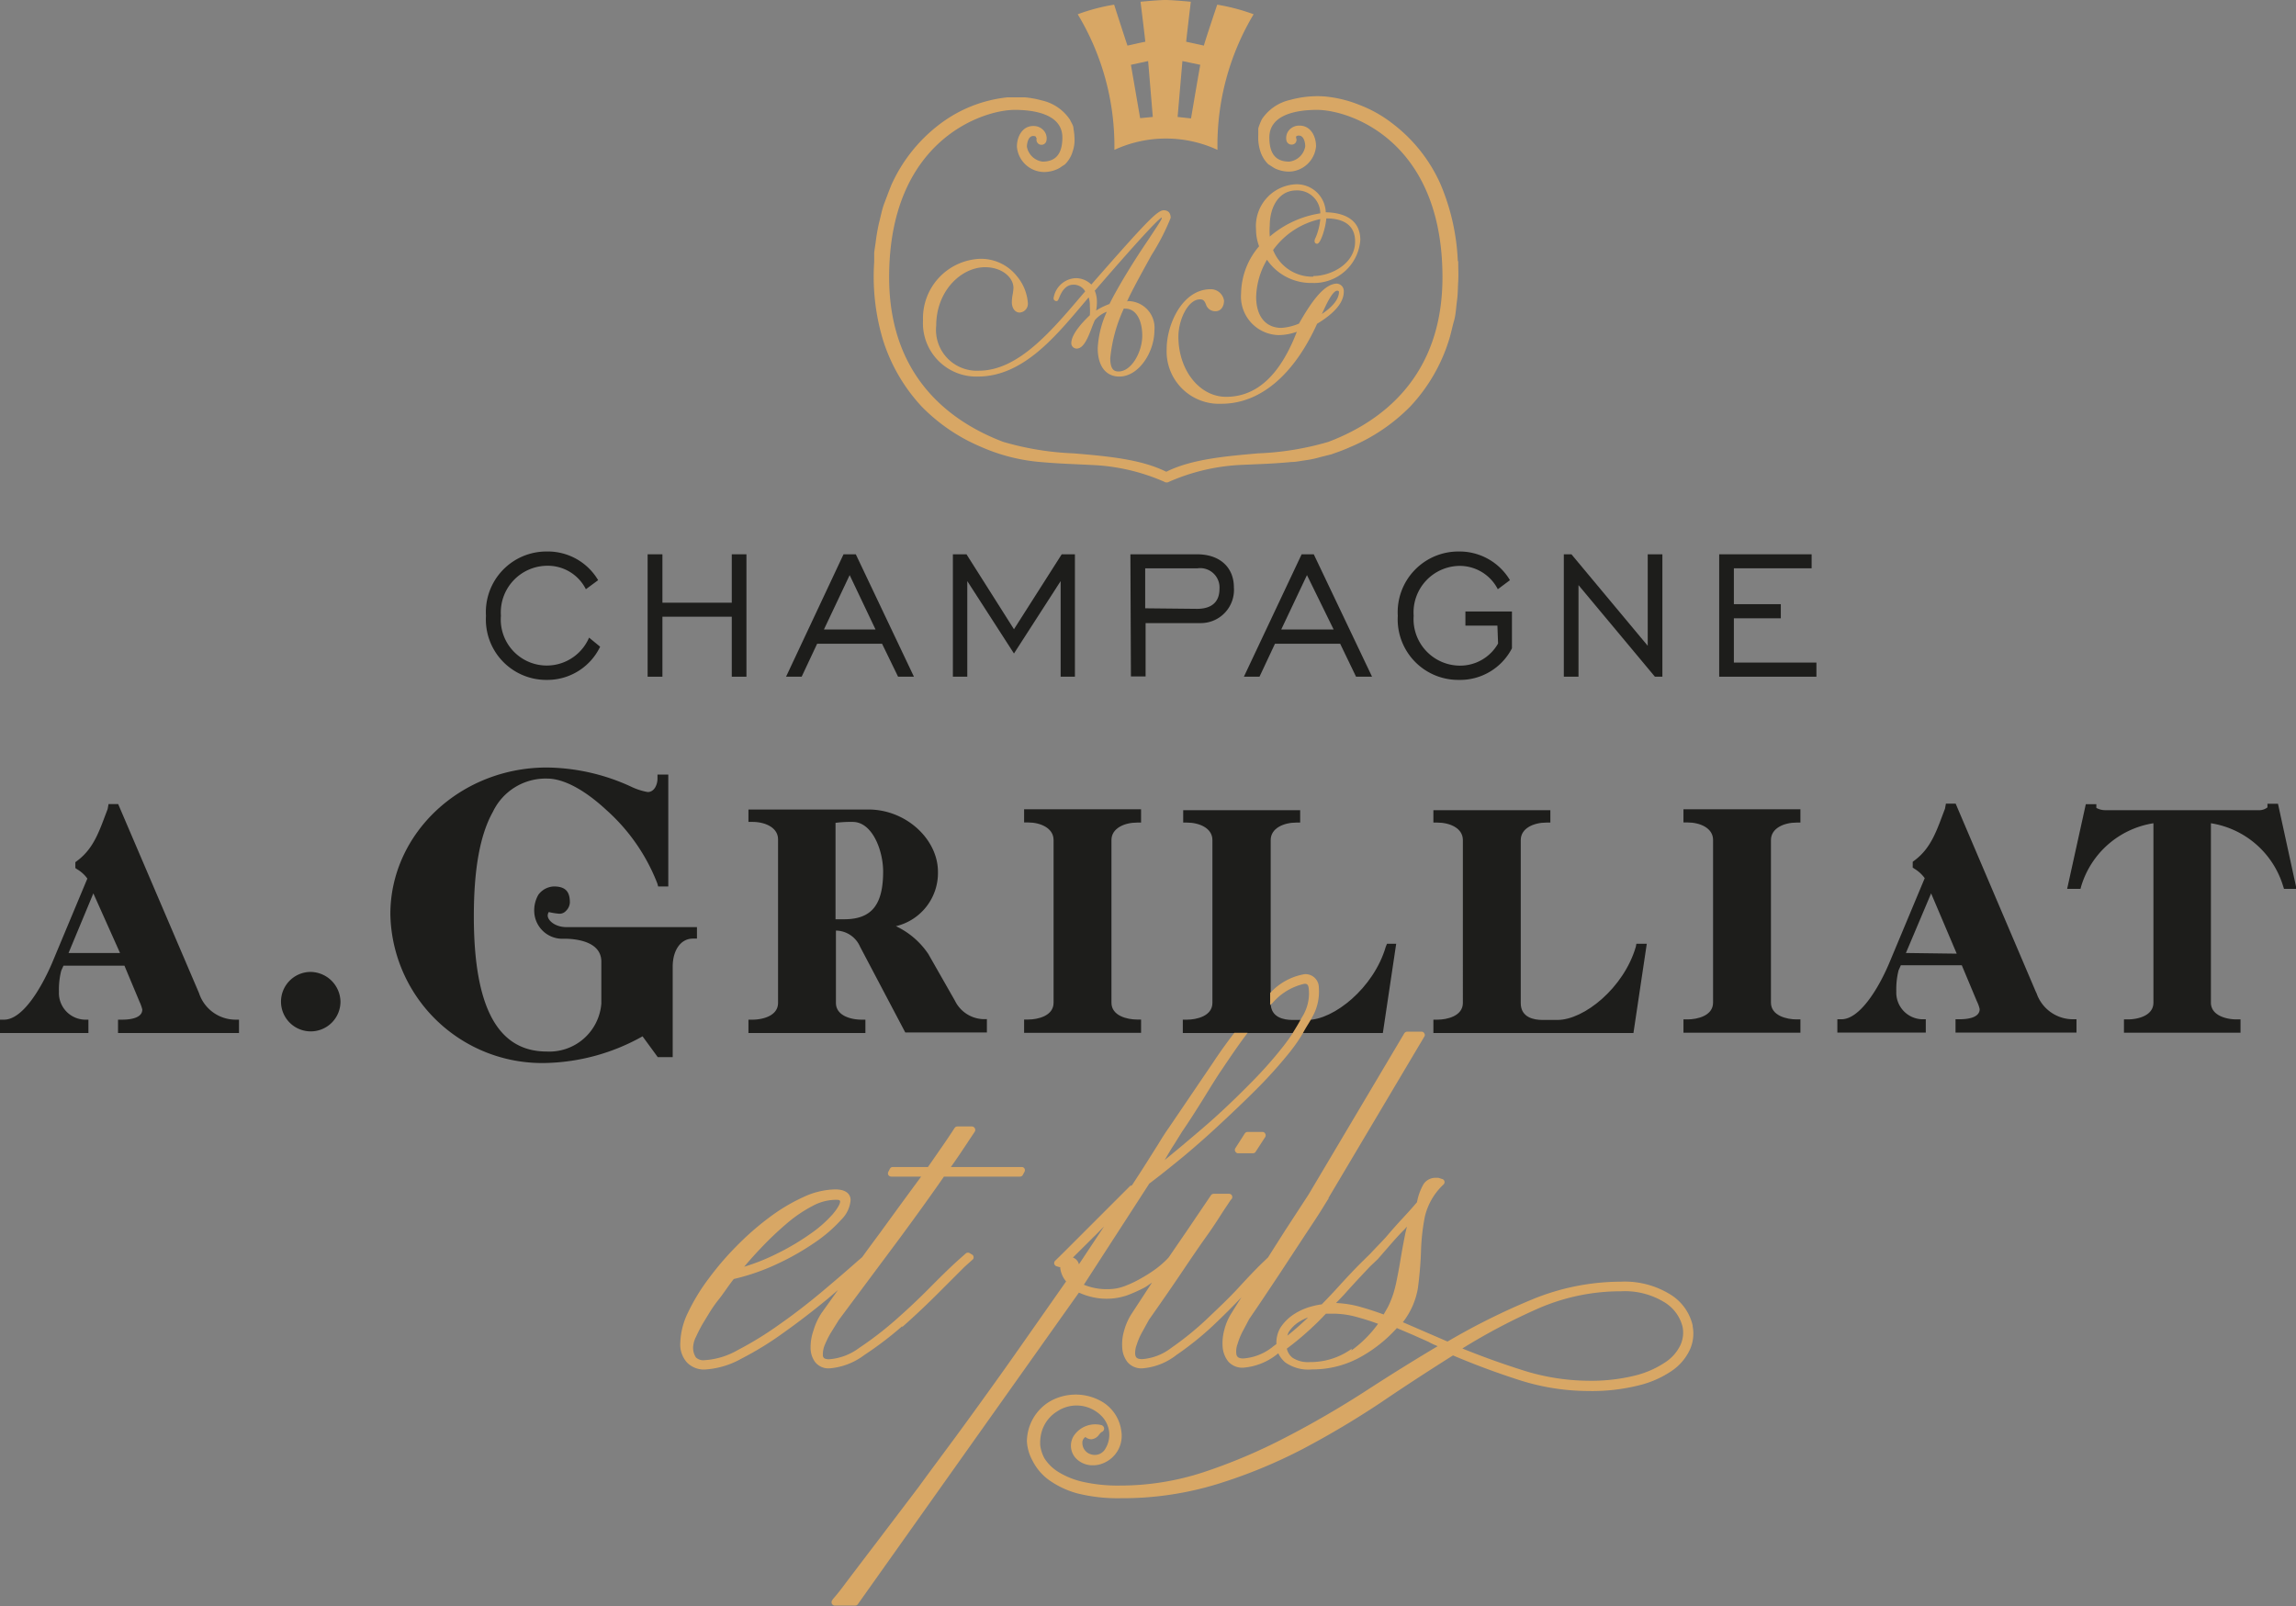 <svg xmlns="http://www.w3.org/2000/svg" viewBox="0 0 172.16 120.45"><rect x="0" y="0" width="172.16" height="120.45" fill="#808080" stroke="none"/><defs><style>.cls-1{fill:#1d1d1b;}.cls-2{fill:#d8a765;}.cls-3{fill:#fff;}</style></defs><g id="Calque_2" data-name="Calque 2"><g id="Calque_1-2" data-name="Calque 1"><path class="cls-1" d="M103.91,71c-.9,3.09-3.9,5.49-5.87,5.49H96.89c-.6,0-1.61-.17-1.61-1.26V63c0-.9,1-1.31,1.91-1.31h.3v-.93H88.72v.93H89c.92,0,1.91.41,1.91,1.31V75.21c0,1-1.2,1.26-1.91,1.26h-.31v1h15l1-6.69H104Z"/><path class="cls-1" d="M45,48.5a4.39,4.39,0,0,1-4,2.49,4.53,4.53,0,0,1-4.56-4.81,4.54,4.54,0,0,1,4.56-4.82,4.38,4.38,0,0,1,3.85,2.15l-.92.68a3.19,3.19,0,0,0-2.93-1.76,3.5,3.5,0,0,0-3.44,3.75,3.45,3.45,0,0,0,6.61,1.64Z"/><polygon class="cls-1" points="48.56 41.57 49.67 41.57 49.67 45.2 54.87 45.2 54.87 41.57 55.97 41.57 55.97 50.75 54.87 50.75 54.87 46.25 49.67 46.25 49.67 50.75 48.56 50.75 48.56 41.57"/><path class="cls-1" d="M65.65,47.21l-1.94-4.08-1.93,4.08Zm-2.4-5.64h.92l4.36,9.18H67.34l-1.2-2.47H61.27l-1.16,2.47H58.94Z"/><polygon class="cls-1" points="71.45 41.57 72.47 41.57 76.03 47.19 79.61 41.57 80.6 41.57 80.6 50.75 79.53 50.75 79.53 43.58 76.03 49.01 72.53 43.58 72.53 50.75 71.45 50.75 71.45 41.57"/><path class="cls-1" d="M89.76,45.66c1.11,0,1.68-.53,1.68-1.5a1.45,1.45,0,0,0-1.64-1.54H85.87v3Zm-5-4.09h5c1.73,0,2.76,1,2.76,2.48A2.49,2.49,0,0,1,90,46.73h-4.1v4h-1.1Z"/><path class="cls-1" d="M100,47.21,98,43.13l-1.93,4.08Zm-2.4-5.64h.91l4.37,9.18h-1.2l-1.19-2.47H95.6l-1.16,2.47H93.27Z"/><path class="cls-1" d="M112.28,46.92h-2.4V45.86h3.49v2.76a4.38,4.38,0,0,1-4,2.37,4.54,4.54,0,0,1-4.56-4.81,4.55,4.55,0,0,1,4.56-4.82,4.4,4.4,0,0,1,3.85,2.15l-.91.68a3.21,3.21,0,0,0-2.94-1.75A3.49,3.49,0,0,0,106,46.18a3.49,3.49,0,0,0,3.44,3.74,3.27,3.27,0,0,0,2.89-1.66Z"/><polygon class="cls-1" points="117.26 41.57 117.83 41.57 123.55 48.43 123.55 41.57 124.65 41.57 124.65 50.75 124.09 50.75 118.36 43.88 118.36 50.75 117.26 50.75 117.26 41.57"/><polygon class="cls-1" points="128.91 41.57 135.84 41.57 135.84 42.62 130.01 42.62 130.01 45.31 133.53 45.31 133.53 46.37 130.01 46.37 130.01 49.69 136.2 49.69 136.2 50.75 128.91 50.75 128.91 41.57"/><path class="cls-2" d="M63,90.07c0,.12-.06.4-.57,1a9.22,9.22,0,0,1-1.72,1.5,18,18,0,0,1-2.56,1.5A15.34,15.34,0,0,1,55.8,95c.43-.51.87-1,1.33-1.48a24.8,24.8,0,0,1,1.93-1.82,10.24,10.24,0,0,1,1.87-1.26,3.72,3.72,0,0,1,1.7-.46c.24,0,.36,0,.36.13m4.64,9.43c.93-.82,1.82-1.66,2.67-2.51s1.5-1.5,2-2l.62-.56a.19.19,0,0,0,.08-.19.21.21,0,0,0-.09-.18L72.74,94a.26.26,0,0,0-.32,0l-.62.55c-.55.5-1.22,1.15-2.06,2s-1.68,1.64-2.6,2.45a25.81,25.81,0,0,1-2.72,2.09,4.31,4.31,0,0,1-2.25.85c-.43,0-.47-.17-.47-.35a1.84,1.84,0,0,1,.15-.74,7.46,7.46,0,0,1,.42-.85l.62-1,4.61-6.19c1.25-1.7,2.36-3.24,3.28-4.57h5.7a.23.23,0,0,0,.22-.14l.12-.22a.26.26,0,0,0,0-.24.24.24,0,0,0-.21-.12H71.3c.33-.46.62-.89.88-1.28l.91-1.37a.24.24,0,0,0,0-.26.24.24,0,0,0-.22-.13H71.79a.25.25,0,0,0-.21.11c-.26.4-.55.84-.89,1.33l-1.11,1.6H66.94a.23.23,0,0,0-.21.13l-.12.23a.26.26,0,0,0,0,.24.27.27,0,0,0,.22.12h2.24Q67.77,90,66,92.44c-.43.58-.89,1.2-1.35,1.84l-.27.23c-.8.71-1.73,1.51-2.78,2.39s-2.13,1.71-3.19,2.45a25.65,25.65,0,0,1-3.11,1.91,5.7,5.7,0,0,1-2.5.75.8.8,0,0,1-.62-.21,1.32,1.32,0,0,1-.2-.87,2,2,0,0,1,.22-.7,10.43,10.43,0,0,1,.64-1.2c.27-.44.59-1,1-1.51s.76-1.07,1.18-1.6a16.31,16.31,0,0,0,3.34-1.17,19.14,19.14,0,0,0,2.8-1.61,10.69,10.69,0,0,0,1.92-1.67A2.31,2.31,0,0,0,63.78,90c0-.3-.17-.8-1.16-.8a5.88,5.88,0,0,0-2.39.58,13.6,13.6,0,0,0-2.53,1.51,21,21,0,0,0-2.45,2.14,22,22,0,0,0-2.12,2.47,14.7,14.7,0,0,0-1.53,2.51,5.52,5.52,0,0,0-.59,2.31,2,2,0,0,0,.51,1.47,1.79,1.79,0,0,0,1.29.52,6.36,6.36,0,0,0,2.77-.81,24.32,24.32,0,0,0,3.24-2c1.11-.79,2.21-1.64,3.26-2.51l.75-.64-1.22,1.71A4.76,4.76,0,0,0,61,99.77a3.79,3.79,0,0,0-.22,1.31,1.8,1.8,0,0,0,.34,1.07,1.28,1.28,0,0,0,1.09.47,5,5,0,0,0,2.6-1,26.26,26.26,0,0,0,2.85-2.17"/><path class="cls-2" d="M94.65,84.89h-1.1a.26.26,0,0,0-.21.11l-.71,1.11a.23.23,0,0,0,0,.25.23.23,0,0,0,.21.13h1.1a.24.24,0,0,0,.21-.11l.72-1.11a.25.25,0,0,0,0-.25.23.23,0,0,0-.21-.13"/><path class="cls-2" d="M126,100.88a3.18,3.18,0,0,1-1.14,1.29,7.16,7.16,0,0,1-2.3,1,13.67,13.67,0,0,1-3.5.38,16.62,16.62,0,0,1-4.92-.8q-2.33-.74-4.49-1.62a45.82,45.82,0,0,1,5.69-3,15.49,15.49,0,0,1,6.23-1.29,5.65,5.65,0,0,1,3.21.81,3,3,0,0,1,1.38,1.84,2.23,2.23,0,0,1-.16,1.39m-21.35-4.51a7.15,7.15,0,0,1-.58,1.65l-.32.56c-.65-.24-1.28-.44-1.86-.6a8,8,0,0,0-1.71-.26c.23-.24.48-.49.7-.74.77-.86,1.38-1.5,1.85-2l.58-.55h0l1-1.15c.3-.34.62-.7,1-1.08l.19-.21c-.06.23-.12.46-.16.69-.13.64-.24,1.26-.34,1.87s-.21,1.17-.34,1.8m-3.3,4.8a5.29,5.29,0,0,1-3.15,1,2.11,2.11,0,0,1-1.3-.33,1.2,1.2,0,0,1-.42-.68,21.26,21.26,0,0,0,1.93-1.62c.36-.33.7-.68,1-1,.21,0,.42,0,.63,0a6.77,6.77,0,0,1,1.61.23c.52.14,1.08.31,1.67.53a8.85,8.85,0,0,1-2,2M96.63,99.9a2.49,2.49,0,0,1,.8-.78,3.57,3.57,0,0,1,.65-.32l-.17.17q-.69.65-1.38,1.2a1.48,1.48,0,0,1,.1-.27M80.45,94.31l1.48-1.47c.29-.28.57-.57.86-.87L80.9,94.82a.71.71,0,0,0-.45-.51m46.47,5.09a3.7,3.7,0,0,0-1.69-2.33,6.49,6.49,0,0,0-3.69-.95,17.53,17.53,0,0,0-6.6,1.31,50.72,50.72,0,0,0-6.4,3.18l-3.35-1.45a5.67,5.67,0,0,0,1.13-2.57c.12-.92.2-1.84.23-2.74a15.56,15.56,0,0,1,.29-2.61,4.81,4.81,0,0,1,1.4-2.41.25.25,0,0,0,.07-.23.24.24,0,0,0-.17-.18l-.29-.09-.18,0a1.08,1.08,0,0,0-.92.46,4.22,4.22,0,0,0-.5,1.37c-.33.39-.69.79-1.08,1.21s-.79.87-1.12,1.26-.86.91-1.28,1.37h0l-.55.54c-.51.5-1.13,1.15-1.9,2-.38.42-.79.85-1.21,1.28a5.13,5.13,0,0,0-.66.13,4.61,4.61,0,0,0-1.44.62,3.48,3.48,0,0,0-1,1,2.19,2.19,0,0,0-.3,1.23,3.81,3.81,0,0,0-.32.24,4,4,0,0,1-2.17.84c-.42,0-.5-.18-.52-.37a1.65,1.65,0,0,1,.1-.73,5.3,5.3,0,0,1,.34-.86l.53-1c.83-1.21,1.6-2.37,2.33-3.47l1.91-2.91c.56-.84,1-1.51,1.3-2s.37-.6.41-.65l0-.06,7.18-12.09a.21.21,0,0,0,0-.24.23.23,0,0,0-.21-.13h-1.08a.27.27,0,0,0-.21.12L98.11,89.6l-1.76,2.7-1.27,2-.28.27c-.52.49-1.15,1.15-1.93,2S91.29,98.16,90.41,99a23.27,23.27,0,0,1-2.59,2.09,4.09,4.09,0,0,1-2.18.84c-.43,0-.5-.17-.52-.37a1.71,1.71,0,0,1,.12-.73,4.81,4.81,0,0,1,.36-.85l.55-1c.85-1.21,1.65-2.36,2.39-3.46s1.4-2.07,2-2.91,1-1.51,1.33-2,.38-.58.41-.62a.27.27,0,0,0,.12-.22.24.24,0,0,0-.22-.24H91a.26.26,0,0,0-.2.11L89,92.3l-1.37,2-.15.16a6.94,6.94,0,0,1-.81.7,11,11,0,0,1-1.13.72,8.11,8.11,0,0,1-1.23.58,3.45,3.45,0,0,1-1.18.22,4.49,4.49,0,0,1-1.86-.33l4.91-7.59c.67-.5,1.46-1.13,2.34-1.85s1.86-1.58,2.83-2.48,1.94-1.82,2.88-2.76a34.36,34.36,0,0,0,2.51-2.8c.4-.51.74-1,1-1.47s.42-.69.59-1l.06-.11a3.88,3.88,0,0,0,.5-2.23,1,1,0,0,0-1.08-1,4.53,4.53,0,0,0-2.57,1.41v.72a.43.43,0,0,0,0,.12.28.28,0,0,0,0,.09c0-.05.11-.12.17-.17a4.39,4.39,0,0,1,2.4-1.45c.14,0,.28,0,.32.34A3.31,3.31,0,0,1,97.79,76c-.08.16-.19.33-.28.49-.17.32-.37.64-.59,1s-.41.6-.65.92A31.33,31.33,0,0,1,94,81c-.87.89-1.78,1.78-2.7,2.62S89.44,85.24,88.54,86l-1.21,1,.09-.15c.24-.42.45-.77.65-1.07l.57-.92c.49-.71,1-1.51,1.53-2.36s1-1.64,1.49-2.35c.67-1,1.3-1.92,1.89-2.69h-1c-.52.68-1.06,1.42-1.62,2.27l-3.29,4.85c-.25.35-.51.76-.77,1.19L86,87.15c-.33.53-.7,1.09-1.1,1.71l-.07.06-.07,0-5,5-.64.63a.25.25,0,0,0-.07.23.26.26,0,0,0,.16.18l.23.07h.06s0,0,0,.07a1.88,1.88,0,0,0,.44,1l-3.56,5.08c-1.21,1.73-2.5,3.52-3.82,5.34s-2.51,3.39-3.68,5l-3.18,4.19c-.93,1.22-1.69,2.22-2.28,3-.73,1-1,1.22-1,1.28a.25.25,0,0,0-.05.27.25.25,0,0,0,.23.15h1.53a.24.24,0,0,0,.2-.11L80.9,96.94a5.25,5.25,0,0,0,.85.3,4.77,4.77,0,0,0,2.78-.1,11.89,11.89,0,0,0,1.31-.59c.19-.11.36-.24.54-.36-.5.76-1,1.53-1.53,2.34a4.51,4.51,0,0,0-.56,1.26,3.6,3.6,0,0,0-.14,1.31,1.91,1.91,0,0,0,.4,1.06,1.37,1.37,0,0,0,1.11.46,4.75,4.75,0,0,0,2.55-1,23.41,23.41,0,0,0,2.71-2.17c.76-.72,1.49-1.44,2.17-2.16-.25.39-.5.78-.75,1.19a4.21,4.21,0,0,0-.54,1.26,3.79,3.79,0,0,0-.12,1.31,2,2,0,0,0,.42,1.06,1.4,1.4,0,0,0,1.12.46,4.64,4.64,0,0,0,2.53-1l.1-.08a2,2,0,0,0,.53.69,3,3,0,0,0,2,.52,7.38,7.38,0,0,0,3.76-1,10.46,10.46,0,0,0,2.6-2.1l1.11.47,1.26.56a4.11,4.11,0,0,0,.56.27l.13.06c-1.77,1.05-3.58,2.18-5.4,3.36s-3.94,2.42-6,3.48a41.48,41.48,0,0,1-6.16,2.61,20,20,0,0,1-6.25,1,11.93,11.93,0,0,1-2.84-.29,6,6,0,0,1-1.84-.76,3.25,3.25,0,0,1-1-1A2.81,2.81,0,0,1,78,108.4a3.1,3.1,0,0,1,.08-.92,2.66,2.66,0,0,1,1.17-1.62,2.62,2.62,0,0,1,3.36.35,2,2,0,0,1,.2,2.55.91.91,0,0,1-1,.31.88.88,0,0,1-.65-.85.49.49,0,0,1,.23-.45.7.7,0,0,0,.44.17.8.8,0,0,0,.59-.36c.07-.08.14-.17.2-.19a.28.28,0,0,0,.17-.28.29.29,0,0,0-.23-.24,1.93,1.93,0,0,0-2.07.85,1.39,1.39,0,0,0,.15,1.61,1.72,1.72,0,0,0,1.3.56,1.93,1.93,0,0,0,.84-.18,2.21,2.21,0,0,0,1.3-2.38A3,3,0,0,0,82.41,105a3.92,3.92,0,0,0-3.67.09,3.53,3.53,0,0,0-1.74,3,3.37,3.37,0,0,0,.43,1.47A4,4,0,0,0,78.66,111a6.69,6.69,0,0,0,2.13,1,12.47,12.47,0,0,0,3.25.36,24.25,24.25,0,0,0,7.2-1.05,38.34,38.34,0,0,0,6.44-2.64,66.5,66.5,0,0,0,5.88-3.5c1.81-1.23,3.63-2.41,5.39-3.52,1.57.67,3.21,1.28,4.88,1.82a17.2,17.2,0,0,0,5.28.85,14.5,14.5,0,0,0,3.76-.42,7.52,7.52,0,0,0,2.51-1.11,3.9,3.9,0,0,0,1.34-1.59,2.92,2.92,0,0,0,.2-1.73"/><path class="cls-1" d="M5.14,71.47,7,67,9,71.47Zm9.78,3L8.86,60.3H8.14l-.07.38c-.6,1.56-1,2.93-2.3,3.89l-.12.09v.44l.13.09a2.49,2.49,0,0,1,.77.7L3.88,72.28C3,74.3,1.64,76.47.31,76.47H0v1H6.63v-1h-.3a2,2,0,0,1-1.91-2.09,5.78,5.78,0,0,1,.17-1.58l.17-.38H9.33l1.13,2.7a3.07,3.07,0,0,1,.21.59c0,.66-.95.76-1.51.76H8.85v1h9.07v-1h-.3a2.89,2.89,0,0,1-2.7-2"/><path class="cls-1" d="M23.24,72.89a2.23,2.23,0,1,0,2.29,2.23,2.27,2.27,0,0,0-2.29-2.23"/><path class="cls-1" d="M63.36,68.94h-.71V61.71a8.73,8.73,0,0,1,1.29-.07c1.48,0,2.28,2.16,2.28,3.72,0,2.49-.86,3.56-2.86,3.58m8.25,6.12-2-3.51a6,6,0,0,0-2.43-2.09,4.1,4.1,0,0,0,3.15-4.08c0-2.44-2.39-4.67-5.21-4.67h-9v.93h.31c.92,0,1.91.41,1.91,1.31V75.21c0,1-1.2,1.26-1.91,1.26h-.31v1h8.77v-1h-.3c-.71,0-1.91-.26-1.91-1.26V69.79h0A2,2,0,0,1,64.49,71l3.39,6.43H74v-1h-.31a2.46,2.46,0,0,1-2.1-1.41"/><path class="cls-1" d="M76.79,61.68h.3C78,61.68,79,62.09,79,63v12.2c0,1-1.2,1.26-1.91,1.26h-.3v1h8.77v-1h-.31c-.71,0-1.91-.27-1.91-1.26V63c0-.9,1-1.31,1.91-1.31h.31v-1H76.79Z"/><path class="cls-1" d="M122.66,71c-.9,3.09-3.89,5.49-5.87,5.49h-1.15c-.6,0-1.61-.17-1.61-1.26V63c0-.9,1-1.31,1.91-1.31h.31v-.93h-8.77v.93h.3c.92,0,1.91.41,1.91,1.31V75.21c0,1-1.2,1.26-1.91,1.26h-.3v1h15l1-6.69h-.78Z"/><path class="cls-1" d="M126.23,61.68h.31c.92,0,1.91.41,1.91,1.31v12.2c0,1-1.2,1.26-1.91,1.26h-.31v1H135v-1h-.3c-.71,0-1.91-.27-1.91-1.26V63c0-.9,1-1.31,1.91-1.31h.3v-1h-8.77Z"/><path class="cls-1" d="M142.91,71.47,144.8,67l1.92,4.52Zm9.78,3-6.05-14.2h-.73l-.07.38c-.6,1.56-1,2.93-2.3,3.89l-.12.09v.44l.14.09a2.58,2.58,0,0,1,.76.7l-2.67,6.39c-.85,2-2.24,4.19-3.57,4.19h-.31v1h6.63v-1h-.3a2,2,0,0,1-1.91-2.09,5.78,5.78,0,0,1,.17-1.58l.17-.38h4.57l1.13,2.7a2.5,2.5,0,0,1,.21.59c0,.66-.94.76-1.51.76h-.3v1h9.07v-1h-.31a2.89,2.89,0,0,1-2.7-2"/><path class="cls-1" d="M170.81,60.28l-.79,0,0,.27a1,1,0,0,1-.67.21h-11.5a1.41,1.41,0,0,1-.66-.17l0-.28h-.79L155,66.66h1l.06-.22a6.75,6.75,0,0,1,5.41-4.7V75.19c0,1-1.2,1.26-1.91,1.26h-.3v1H168v-1h-.31c-.71,0-1.91-.27-1.91-1.26V61.74a6.75,6.75,0,0,1,5.41,4.7l.07.22h.94Z"/><path class="cls-1" d="M42.48,69.53h0c-.87,0-1.41-.51-1.41-.86a.46.46,0,0,1,.08-.27,4.92,4.92,0,0,0,.72.12.64.64,0,0,0,.56-.2.93.93,0,0,0,.3-.64c0-.74-.26-1.2-1.2-1.2a1.52,1.52,0,0,0-1.16.62,2.33,2.33,0,0,0-.31,1.3,2.11,2.11,0,0,0,2.24,2c.82,0,2.79.17,2.79,1.72v3.14A3.91,3.91,0,0,1,41,78.86c-3.68,0-5.47-3.32-5.47-10.14,0-3.54.46-6.11,1.43-7.84a4.38,4.38,0,0,1,4.07-2.49c1.23,0,2.8.84,4.43,2.35a14.3,14.3,0,0,1,3.83,5.52l.06.22h.76V58.09H49.3v.31c0,.43-.23,1-.73,1A4.76,4.76,0,0,1,47.33,59,15.4,15.4,0,0,0,41,57.56c-6.47,0-11.73,4.95-11.73,11A11.38,11.38,0,0,0,40.9,79.72a15.49,15.49,0,0,0,7.28-2l1.14,1.56h1.12V72.51c0-1.26.61-2.12,1.52-2.12h.3v-.86Z"/><path class="cls-3" d="M95.28,75.19a.5.5,0,0,0,0,.12.5.5,0,0,1,0-.12v-.72h0Z"/><path class="cls-2" d="M89.3,8.88l-1-.11.36-4.19L90,4.86c-.07.34-.69,4-.69,4m-3.82,0-.69-4,1.29-.28.35,4.19ZM94,1.07A14.83,14.83,0,0,0,91.27.35s-.93,2.76-1,3.07c-.31-.07-1-.22-1.33-.29.11-1,.35-3,.35-3S87.92,0,87.39,0s-1.87.13-1.87.13.25,2,.36,3c-.38.07-1,.22-1.34.29-.11-.31-1-3.07-1-3.07a14.53,14.53,0,0,0-2.73.72,19.15,19.15,0,0,1,2.75,10.17,9.21,9.21,0,0,1,7.73,0A19.12,19.12,0,0,1,94,1.07"/><path class="cls-2" d="M109.31,19.56A16.53,16.53,0,0,0,108,13.78a11.64,11.64,0,0,0-3.62-4.54,9.52,9.52,0,0,0-2.44-1.37,9.17,9.17,0,0,0-2.65-.64,7.69,7.69,0,0,0-2.54.26,3.45,3.45,0,0,0-2.13,1.45,4.81,4.81,0,0,0-.27.68c0,.17,0,.34,0,.51a3.3,3.3,0,0,0,.14,1.17,2.38,2.38,0,0,0,.59,1c.07.06.14.09.21.14l.16.1a1,1,0,0,0,.17.1,2.47,2.47,0,0,0,1.06.23,2.08,2.08,0,0,0,2-1.9c0-.77-.42-1.55-1.23-1.55a1,1,0,0,0-.84.4.92.92,0,0,0-.14.76.4.4,0,0,0,.49.25.35.35,0,0,0,.23-.47.24.24,0,0,1,0-.13.29.29,0,0,1,.21-.06c.39,0,.47.58.47.8a1.37,1.37,0,0,1-1.21,1.15c-1,0-1.48-.59-1.48-1.81,0-1.8,2.23-2.07,3.57-2.07,2.44,0,9.41,2.3,9.41,12.55,0,7.53-4.65,10.87-8.56,12.35a21.61,21.61,0,0,1-5.27.86c-2.48.22-5,.44-6.88,1.38C85.54,34.43,83,34.21,80.5,34a21.78,21.78,0,0,1-5.27-.86c-3.9-1.48-8.56-4.82-8.56-12.35,0-10.25,7-12.55,9.42-12.55,1.33,0,3.57.27,3.57,2.07,0,1.22-.49,1.81-1.49,1.81A1.37,1.37,0,0,1,77,11c0-.22.09-.8.47-.8a.29.29,0,0,1,.21.06s0,.12.06.09a.38.38,0,0,0,.23.49.38.38,0,0,0,.48-.23.89.89,0,0,0-.14-.76,1,1,0,0,0-.84-.4c-.8,0-1.22.78-1.22,1.55a2.07,2.07,0,0,0,2,1.9,2.42,2.42,0,0,0,1.08-.24l.13-.07.19-.13c.07-.05.14-.08.2-.13a2.26,2.26,0,0,0,.59-1,2.57,2.57,0,0,0,.12-.56,2.87,2.87,0,0,0,0-.55c0-.21-.05-.42-.07-.63s-.17-.41-.26-.61a3.43,3.43,0,0,0-2.12-1.45,6.91,6.91,0,0,0-1.27-.23l-.6,0-.7,0a10.13,10.13,0,0,0-5.06,2,11.76,11.76,0,0,0-3.63,4.54c-.19.46-.36.93-.54,1.4s-.26.95-.39,1.44a14,14,0,0,0-.26,1.49l-.11.75,0,.71a16.49,16.49,0,0,0,.66,5.87,13.07,13.07,0,0,0,2.91,5,13.59,13.59,0,0,0,4.41,3,13.89,13.89,0,0,0,4.61,1.16c1.35.12,2.58.15,3.67.21a15,15,0,0,1,5.49,1.26.27.27,0,0,0,.18.05.31.31,0,0,0,.18-.05,15.17,15.17,0,0,1,5.53-1.27c1.08-.05,2.29-.08,3.62-.21.36,0,.75-.09,1.13-.14A7.09,7.09,0,0,0,99,34.28l.56-.14.28-.07.33-.12c.39-.13.77-.29,1.16-.46a13.75,13.75,0,0,0,4.41-3,12.83,12.83,0,0,0,2.91-5c.15-.47.25-1,.38-1.44s.15-1,.22-1.51.06-.95.09-1.42,0-1,0-1.51"/><path class="cls-2" d="M84.25,23.15a.39.39,0,0,1,.15,0c.74,0,1.24.79,1.25,2s-.79,2.71-1.78,2.71c-.31,0-.62-.12-.62-1a11.45,11.45,0,0,1,1-3.68m-2.14-1.4c4-4.63,4.82-5.38,5-5.47a.35.35,0,0,1,0,.06c0,.11-.5.83-1,1.6-1,1.46-2.24,3.46-2.92,4.83a5,5,0,0,0-1,.49,3.33,3.33,0,0,0,.06-.69,2.15,2.15,0,0,0-.17-.82m2.42.85h0c.33-.76,1.14-2.22,1.85-3.51a16.83,16.83,0,0,0,1.43-2.78c0-.49-.32-.57-.52-.57-.47,0-1.29.84-5.43,5.57a1.67,1.67,0,0,0-1.17-.48A1.76,1.76,0,0,0,79,22.37a.21.21,0,0,0,.22.21c.09,0,.13-.08.19-.23.13-.32.41-1,1.08-1a1,1,0,0,1,.88.5l-.25.29c-2.36,2.78-4.81,5.66-7.72,5.66a3.06,3.06,0,0,1-3.2-3.38c0-2.62,1.89-4.38,3.66-4.38,1.31,0,2.13.8,2.13,1.54a3,3,0,0,1-.06.51,3.56,3.56,0,0,0-.06.58c0,.38.2.77.59.77a.66.66,0,0,0,.61-.74,3.55,3.55,0,0,0-.83-2,3.43,3.43,0,0,0-2.74-1.29,4.46,4.46,0,0,0-4.29,4.62,4,4,0,0,0,4.11,4.21c3.3,0,5.7-2.85,7.83-5.37l.48-.57a1.91,1.91,0,0,1,.09.65,4.86,4.86,0,0,1,0,.69c-.54.51-1.39,1.42-1.39,2.09a.4.4,0,0,0,.41.41c.53,0,.86-.87,1.13-1.58.08-.21.16-.41.22-.54a2.15,2.15,0,0,1,.9-.64,7.47,7.47,0,0,0-.68,2.73c0,1.33.6,2.13,1.62,2.13,1.48,0,2.63-1.86,2.63-3.45a2,2,0,0,0-2-2.21"/><path class="cls-2" d="M95.21,17.72a5.56,5.56,0,0,1,0-.81c0-1.31.63-2.63,2-2.63A1.73,1.73,0,0,1,99,16a7.58,7.58,0,0,0-3.8,1.75m3.26,3a3.15,3.15,0,0,1-3-2A5.9,5.9,0,0,1,99,16.43a4.67,4.67,0,0,1-.35,1.39.56.56,0,0,0-.08.24c0,.21.14.22.19.22.27,0,.64-1.21.69-1.9,1.43,0,2.16.61,2.16,1.73,0,1.69-1.82,2.59-3.13,2.59m.69,2.74c.24-.53.74-1.64,1.1-1.64,0,0,.13,0,.13.09,0,.72-.83,1.36-1.29,1.66l.06-.11m-.79-2.22A3.48,3.48,0,0,0,102,18c0-1.75-1.57-2.06-2.59-2.08a2.18,2.18,0,0,0-2.23-2.1,3.14,3.14,0,0,0-3,3.39,3.66,3.66,0,0,0,.23,1.26A5.54,5.54,0,0,0,93.06,22a2.89,2.89,0,0,0,2.81,3.13,4.09,4.09,0,0,0,1.37-.25c-1.25,3.24-3,4.88-5.3,4.88-2,0-3.58-2-3.58-4.51,0-1.27.72-2.8,1.62-2.8.27,0,.34.14.44.36a.72.72,0,0,0,.73.53c.42,0,.63-.39.63-.79a1,1,0,0,0-1-.86c-2.13,0-3.3,2.65-3.3,4.48a3.93,3.93,0,0,0,4.11,4.11c2.87,0,5.41-2.12,7.17-6,1.36-.82,2-1.63,2-2.4a.56.56,0,0,0-.51-.61c-1,0-2,1.5-2.85,3a4.17,4.17,0,0,1-1.31.32c-1.19,0-1.9-.87-1.9-2.33A5.78,5.78,0,0,1,95,19.48a4,4,0,0,0,3.4,1.74"/></g></g></svg>